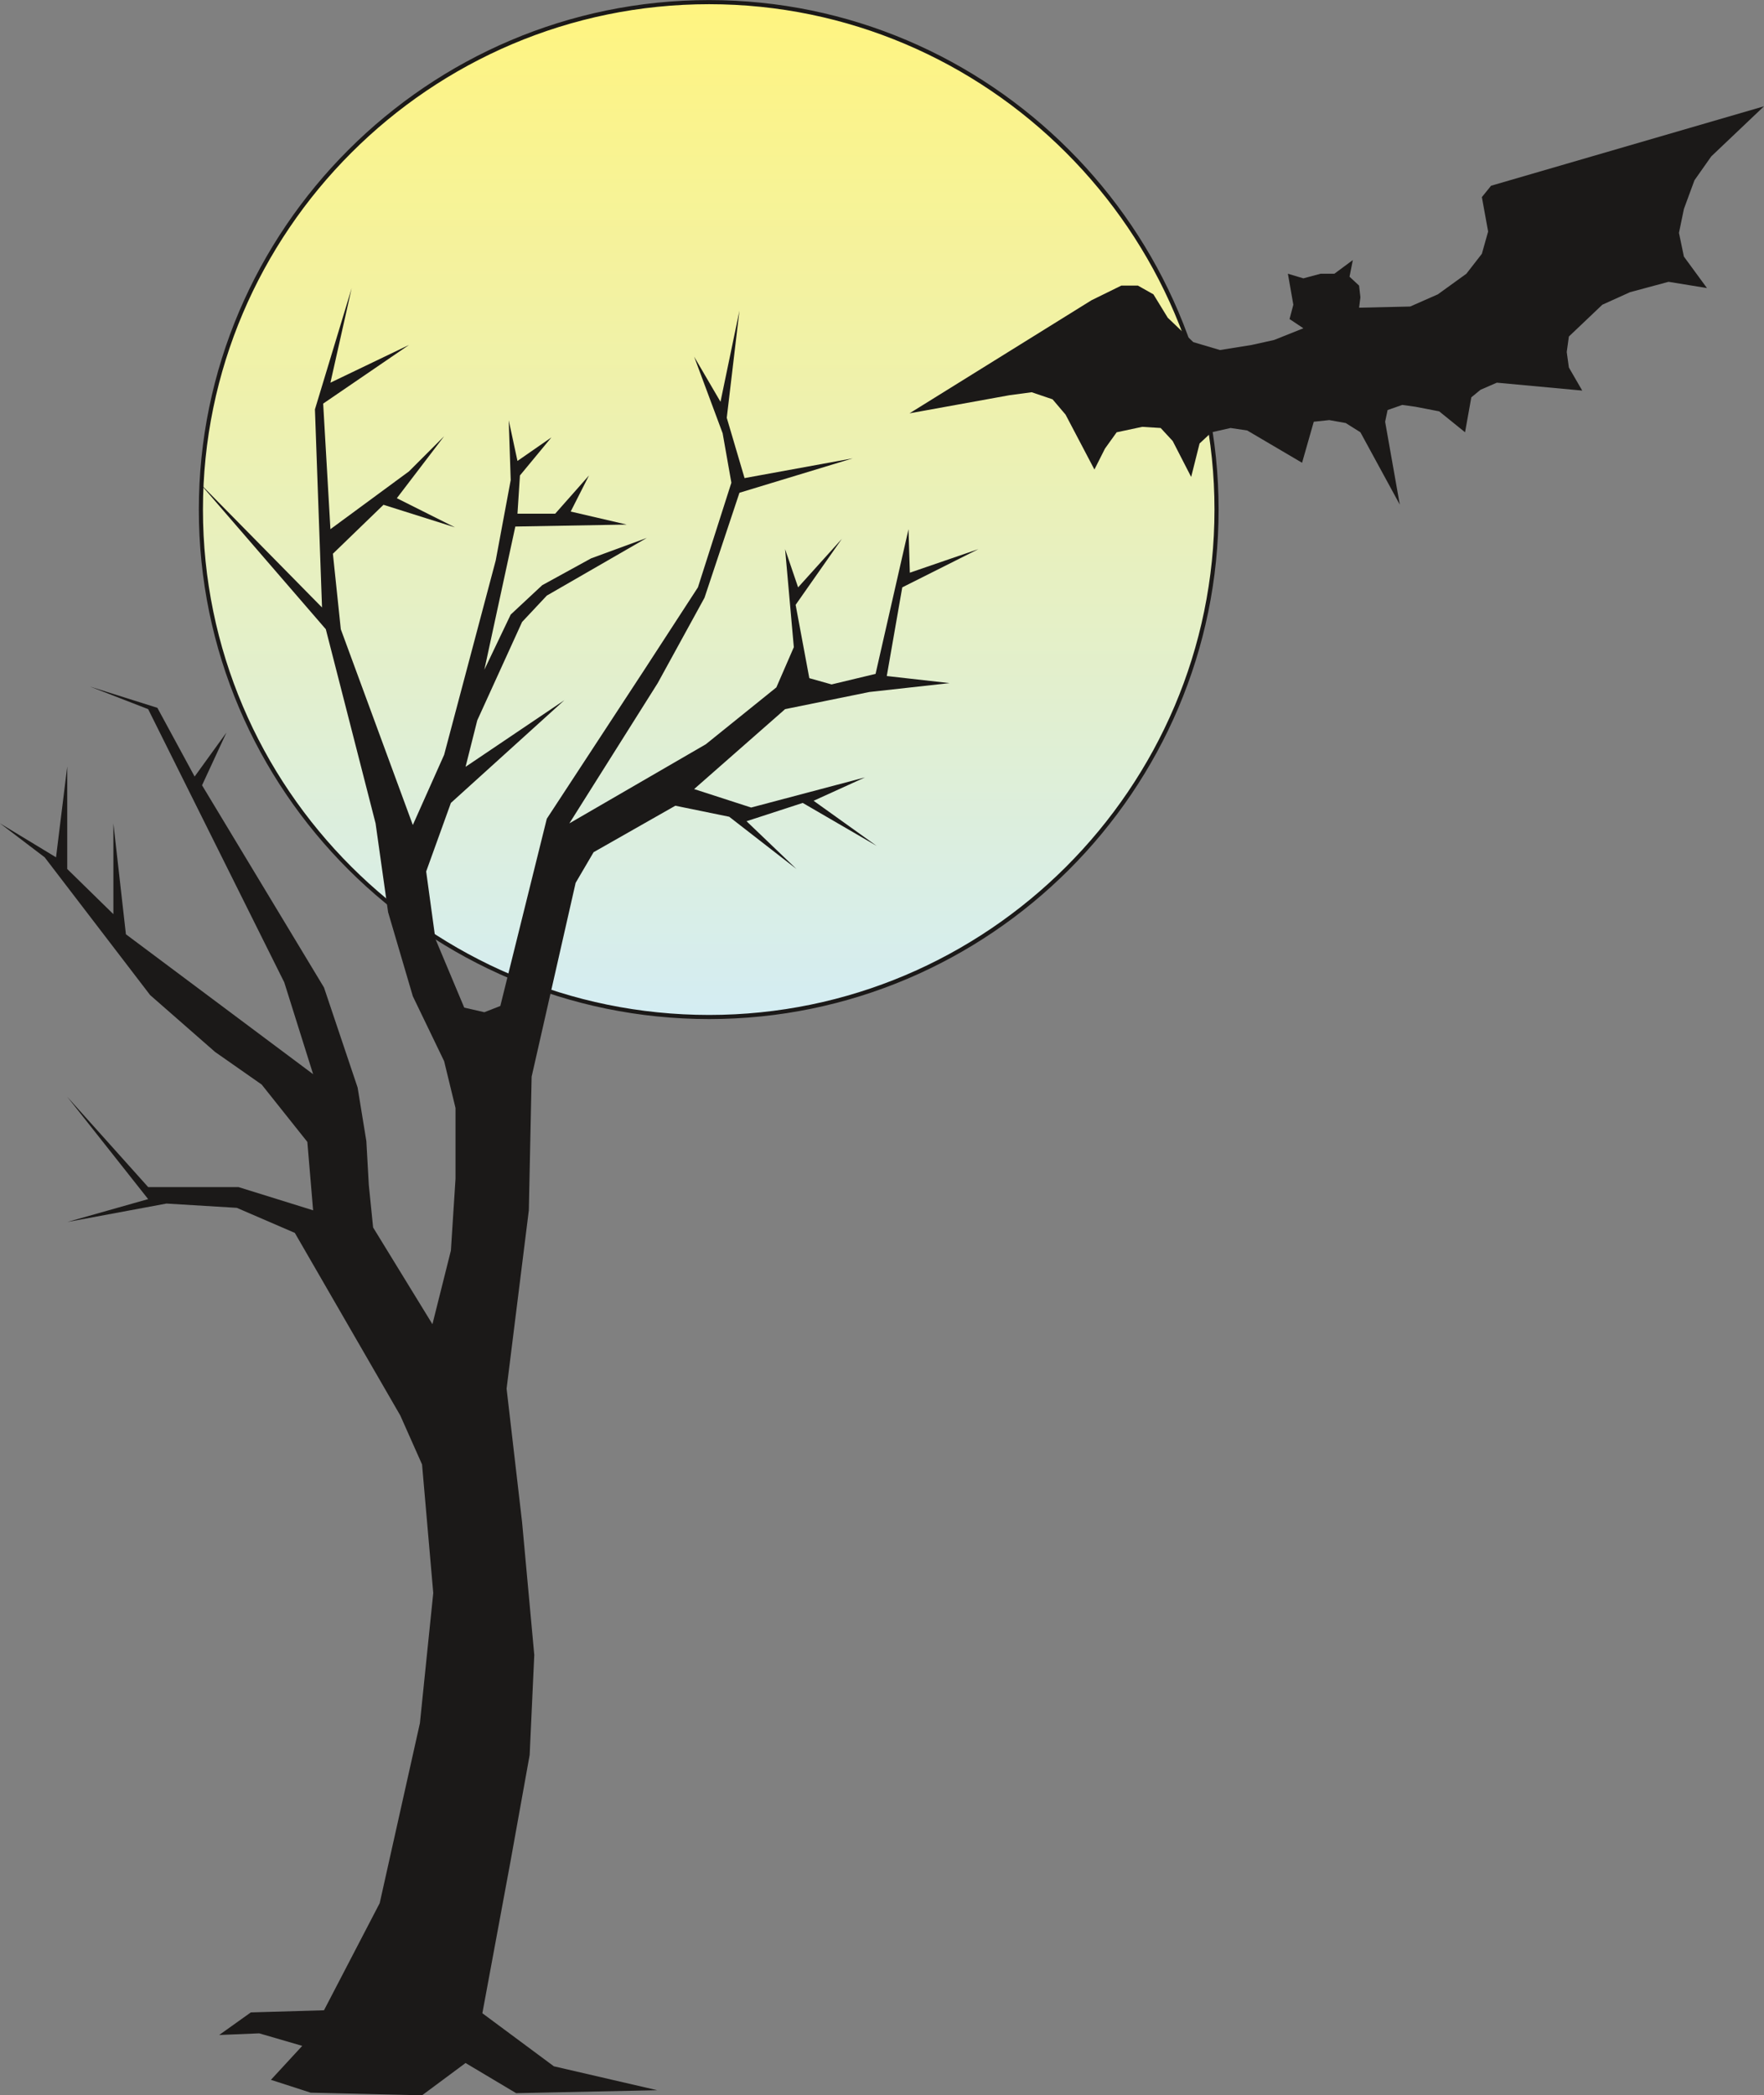 <svg xmlns="http://www.w3.org/2000/svg" xml:space="preserve" width="404.561" height="480.491" fill-rule="evenodd" stroke-linejoin="round" stroke-width="28.222" preserveAspectRatio="xMidYMid" version="1.2" viewBox="0 0 10704 12713"><rect x="0" y="0" width="10704" height="12713" fill="#808080" stroke="none"/><defs class="ClipPathGroup"><clipPath id="a" clipPathUnits="userSpaceOnUse"><path d="M0 0h10704v12713H0z"/></clipPath></defs><g class="SlideGroup"><g class="Slide" clip-path="url(#a)"><g class="Page"><g class="com.sun.star.drawing.ClosedBezierShape"><path fill="none" d="M1206 0h6190v6185H1206z" class="BoundingBox"/><defs><linearGradient id="b" x1="4300" x2="4300" y1="6171" y2="13" gradientUnits="userSpaceOnUse"><stop offset="0" style="stop-color:#d4edf3"/><stop offset="1" style="stop-color:#fff480"/></linearGradient></defs><path d="m7382 3092-16 314-47 306-76 295-104 282-130 270-155 253-177 237-199 219-219 199-237 178-254 154-269 130-283 103-294 76-305 47-314 16-315-16-306-47-295-76-283-103-270-130-254-154-237-178-219-199-200-219-177-237-155-253-130-270-104-282-76-295-47-306-16-314 16-314 47-304 76-295 104-282 130-269 155-254 177-237 200-219 219-199 237-178 254-155 270-130 283-104 295-76 306-47 315-16 314 16 305 47 294 76 283 104 269 130 254 155 237 178 219 199 199 219 177 237 155 254 130 269 104 282 76 295 47 304 16 314Z" style="fill:url(#b)"/><path fill="none" stroke="#1B1918" stroke-linejoin="bevel" stroke-width="25" d="M7382 3092c0 1698-1385 3079-3079 3079-1700 0-3084-1381-3084-3079C1219 1399 2603 13 4303 13c1694 0 3079 1386 3079 3079Z"/></g><g class="com.sun.star.drawing.PolyPolygonShape"><path fill="none" d="M0 1748h5938v10967H0z" class="BoundingBox"/><defs><linearGradient id="c" x1="2968" x2="2968" y1="12714" y2="1748" gradientUnits="userSpaceOnUse"><stop offset="0" style="stop-color:#1b1918"/><stop offset="1" style="stop-color:#1b1918"/></linearGradient></defs><path d="m3988 12683-856 18-307-183-264 196-676-16-241-78 190-206-261-76-243 10 192-137 444-13 338-650 244-1092 81-790-68-780-132-297-640-1108-352-152-427-26-602 112 491-139-491-621 491 548h548l453 141-35-415-277-348-283-198-394-345-640-836L0 4996l340 206 68-551v622l280 274v-551l76 673 1136 849-175-557-826-1658-353-137 409 129 226 417 193-267-148 320 740 1227 204 607 53 325 15 267 26 257 360 587 112-447 28-435v-430l-69-284-190-394-150-510-76-539-302-1178-768-889 745 757-43-1202 223-736-129 574 477-229-521 356 44 762 477-351 213-213-287 376 353 177-434-137-307 297 48 458 437 1188 190-426 313-1179 91-488-12-363 53 247 206-143-191 231-15 232h229l205-232-111 219 340 79-676 12-188 869 160-335 191-178 297-163 338-124-607 350-150 160-272 597-71 282 599-404-688 623-150 416 56 409 175 417 122 28 97-38 282-1136 592-904 325-500 203-635-53-300-173-465 160 274 115-553-77 650 108 366 657-120-688 209-212 637-284 518-536 851 828-480 428-345 106-244-53-595 79 232 266-295-281 401 83 445 135 38 267-64 200-878 8 264 416-143-462 232-94 538 381 43-487 54-511 104-552 485 346 112 691-183-312 142 383 274-449-261-341 111 303 290-408-317-327-67-496 282-109 186-267 1176-17 811-135 1082 94 810 74 806-28 607-117 650-170 917 434 322 627 145Z" style="fill:url(#c)"/></g><g class="com.sun.star.drawing.PolyPolygonShape"><path fill="none" d="M5519 645h5186v2418H5519z" class="BoundingBox"/><defs><linearGradient id="d" x1="8111" x2="8111" y1="3061" y2="644" gradientUnits="userSpaceOnUse"><stop offset="0" style="stop-color:#1b1918"/><stop offset="1" style="stop-color:#1b1918"/></linearGradient></defs><path d="m7909 1992-84-56 23-87-33-188 94 28 104-28h84l112-83-20 101 58 54 8 71-8 63 310-7 168-74 173-125 94-121 38-135-38-209 56-69 1656-482-320 304-102 145-64 174-30 145 30 144 140 191-233-38-234 63-168 76-203 193-13 94 13 94 81 140-518-48-99 43-56 46-38 212-157-127-145-28-79-11-89 31-15 71 89 503-239-439-89-56-100-18-94 10-71 249-333-196-101-15-115 26-73 68-51 203-112-218-73-79-112-7-155 33-71 99-64 127-175-333-79-93-127-43-134 18-607 110 1104-686 181-89h101l94 53 87 142 155 148 162 48 193-31 135-30 178-71Z" style="fill:url(#d)"/></g></g></g></g></svg>
